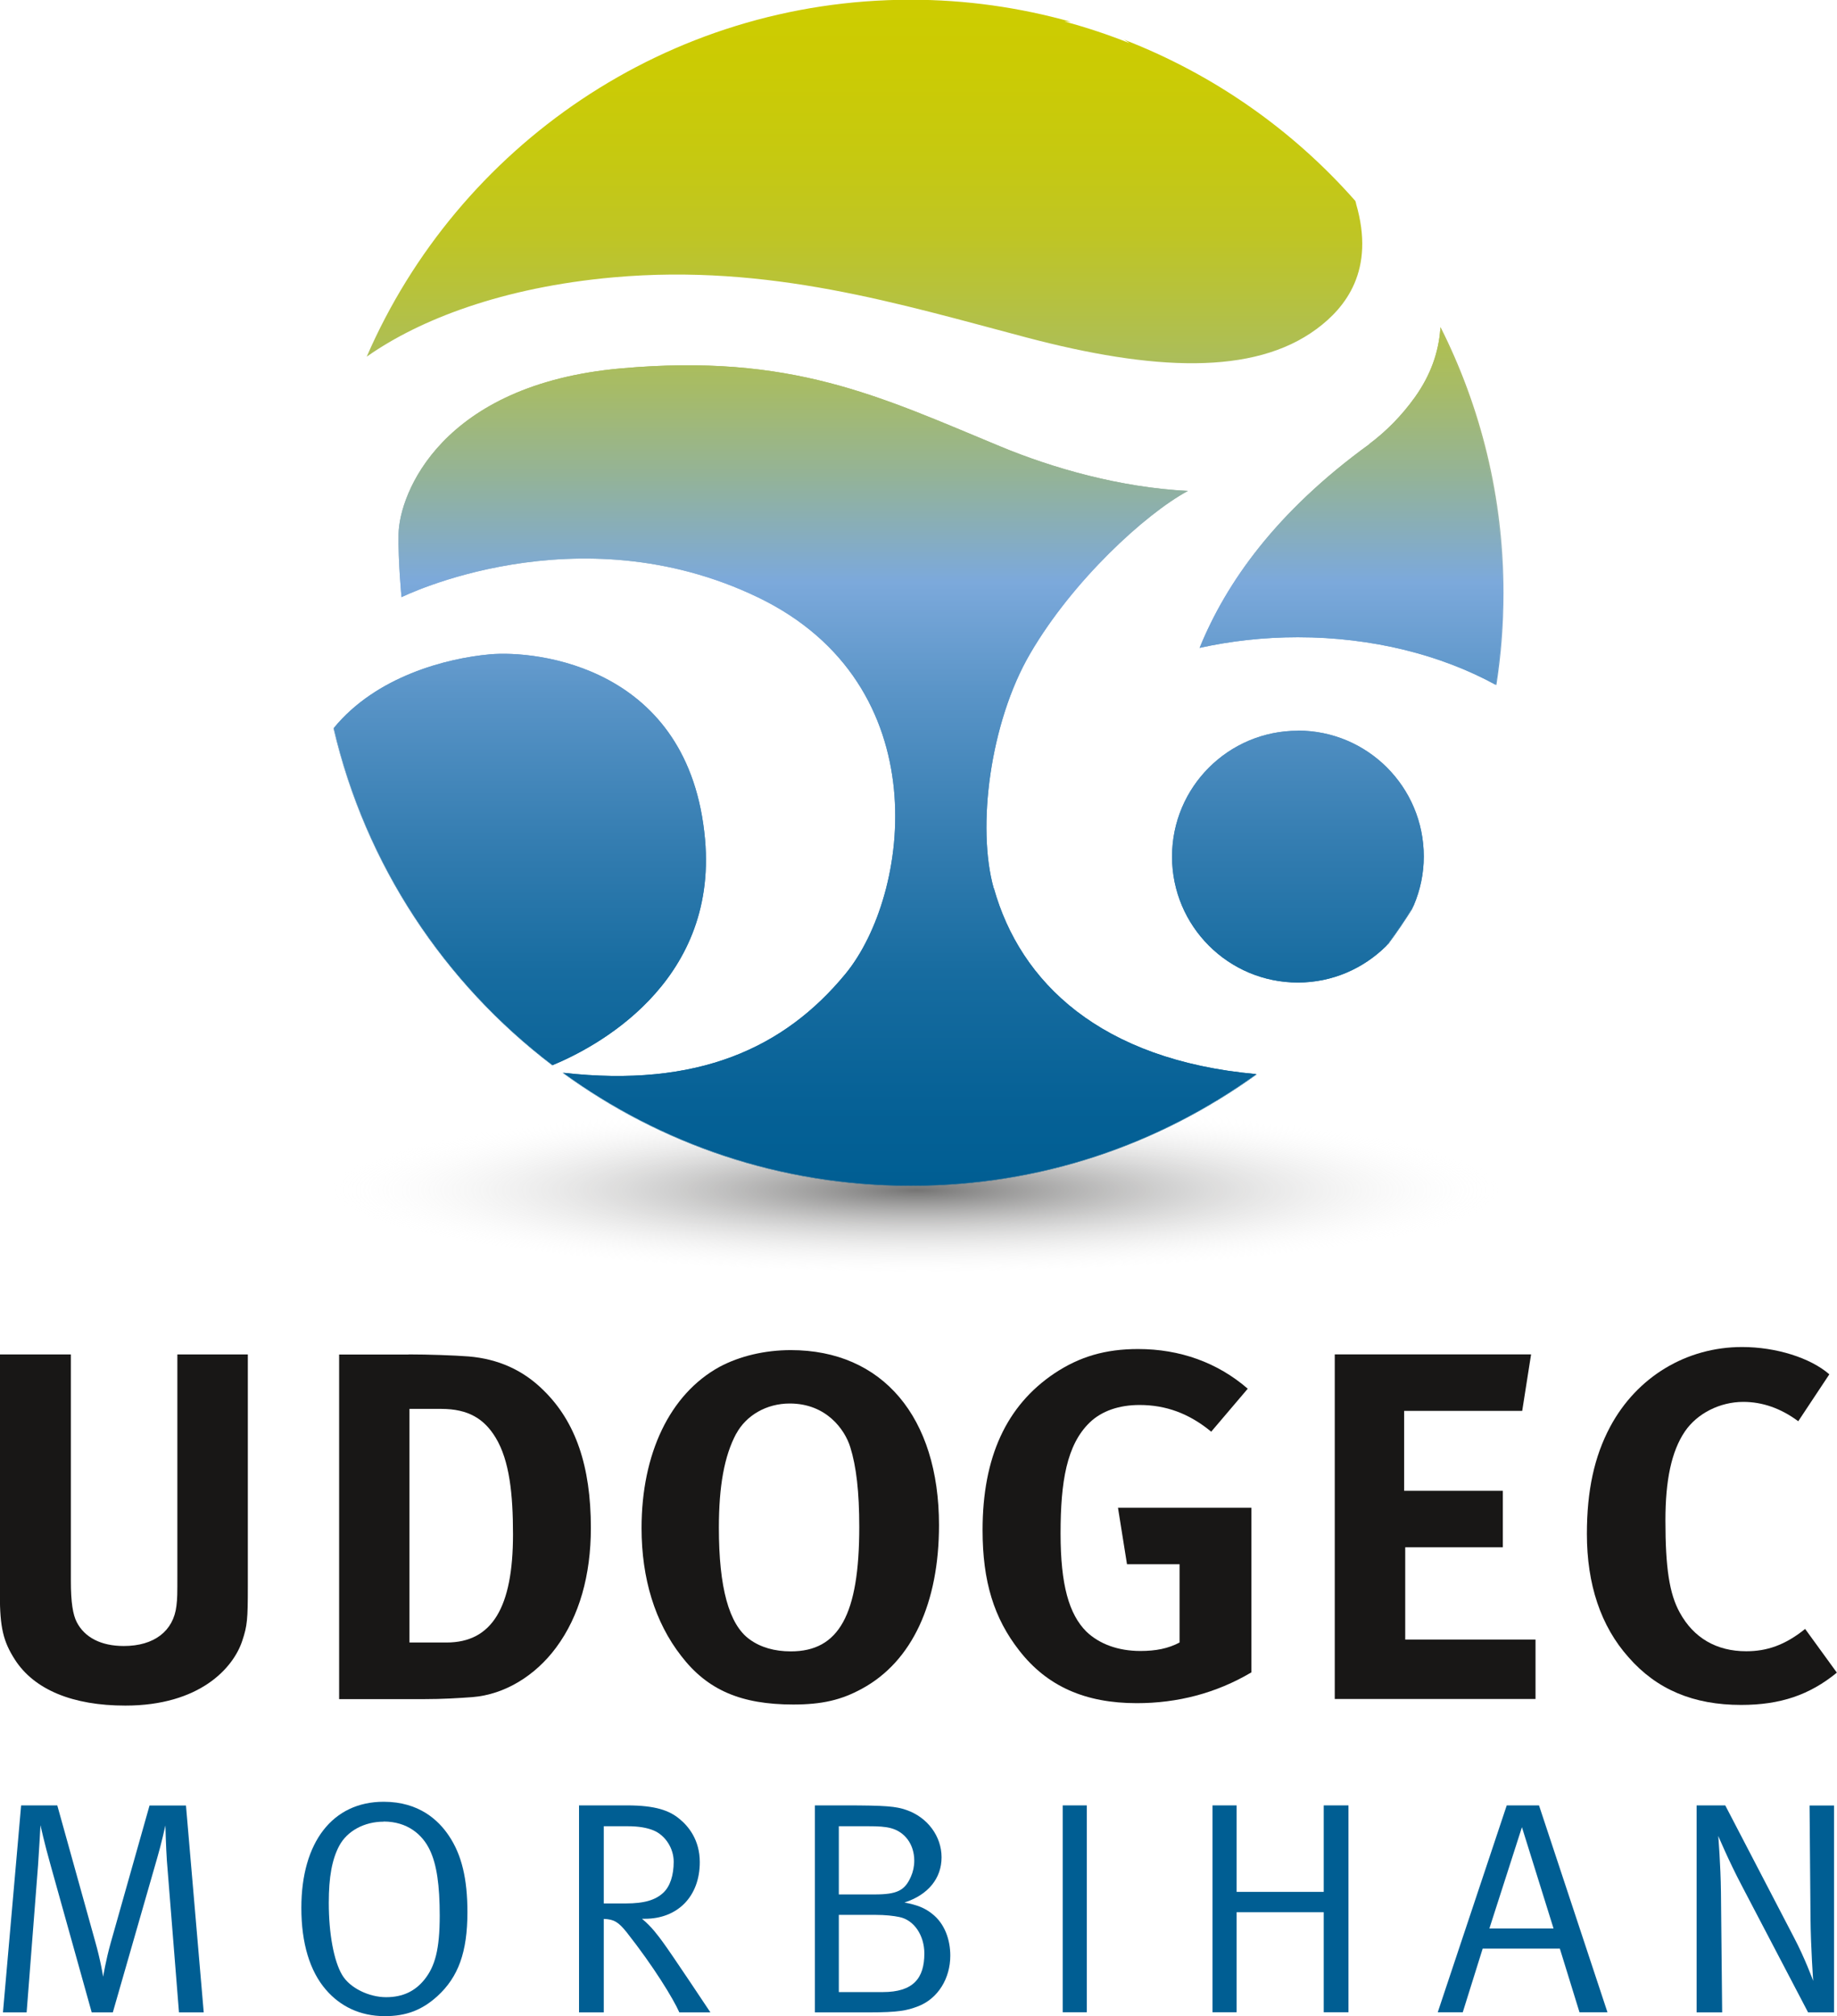<?xml version="1.0" encoding="UTF-8"?><svg id="Calque_2" xmlns="http://www.w3.org/2000/svg" xmlns:xlink="http://www.w3.org/1999/xlink" viewBox="0 0 136.61 149.9"><defs><radialGradient id="radial-gradient" cx="483.34" cy="88.18" fx="483.34" fy="88.18" r="29.26" gradientTransform="translate(-656.84 69.09) scale(1.5 .22)" gradientUnits="userSpaceOnUse"><stop offset="0" stop-color="#181716"/><stop offset="1" stop-color="#fff" stop-opacity="0"/></radialGradient><linearGradient id="linear-gradient" x1="104.11" y1=".12" x2="104.11" y2="89.01" gradientUnits="userSpaceOnUse"><stop offset="0" stop-color="#c4c20a"/><stop offset=".07" stop-color="#c2c10e"/><stop offset=".13" stop-color="#bec01a"/><stop offset=".2" stop-color="#b8bd2f"/><stop offset=".27" stop-color="#aeba4d"/><stop offset=".35" stop-color="#a2b673"/><stop offset=".42" stop-color="#94b1a1"/><stop offset=".49" stop-color="#83acd7"/><stop offset=".59" stop-color="#5b94c2"/><stop offset=".72" stop-color="#347dae"/><stop offset=".83" stop-color="#176ca0"/><stop offset=".93" stop-color="#066297"/><stop offset="1" stop-color="#005f94"/></linearGradient><linearGradient id="linear-gradient-2" x1="109.46" y1=".11" x2="109.46" y2="89.01" xlink:href="#linear-gradient"/><linearGradient id="linear-gradient-3" x1="67.64" y1=".12" x2="67.64" y2="89.01" xlink:href="#linear-gradient"/><linearGradient id="linear-gradient-4" x1="32.95" y1=".11" x2="32.95" y2="89.01" xlink:href="#linear-gradient"/><linearGradient id="linear-gradient-5" x1="96.52" y1=".12" x2="96.52" y2="89.01" xlink:href="#linear-gradient"/><linearGradient id="linear-gradient-6" x1="96.52" y1=".11" x2="96.52" y2="88.15" gradientUnits="userSpaceOnUse"><stop offset="0" stop-color="#cdcc00"/><stop offset=".06" stop-color="#cbcb04"/><stop offset=".13" stop-color="#c6c910"/><stop offset=".2" stop-color="#bfc525"/><stop offset=".26" stop-color="#b4c143"/><stop offset=".33" stop-color="#a6bb69"/><stop offset=".4" stop-color="#94b397"/><stop offset=".47" stop-color="#81abcd"/><stop offset=".49" stop-color="#7ca9db"/><stop offset=".58" stop-color="#5b95c8"/><stop offset=".71" stop-color="#347db1"/><stop offset=".82" stop-color="#176ca0"/><stop offset=".93" stop-color="#066196"/><stop offset="1" stop-color="#005e93"/></linearGradient><linearGradient id="linear-gradient-7" x1="100.47" y1=".11" x2="100.47" y2="89.01" xlink:href="#linear-gradient"/><linearGradient id="linear-gradient-8" x1="100.47" y1=".11" x2="100.47" y2="88.15" xlink:href="#linear-gradient-6"/><linearGradient id="linear-gradient-9" x1="64.29" y1="0" x2="64.29" y2="88.39" xlink:href="#linear-gradient-6"/><linearGradient id="linear-gradient-10" x1="61.51" y1=".11" x2="61.51" y2="89.01" xlink:href="#linear-gradient"/><linearGradient id="linear-gradient-11" x1="61.51" y1=".11" x2="61.51" y2="88.15" xlink:href="#linear-gradient-6"/><linearGradient id="linear-gradient-12" x1="38.66" y1=".11" x2="38.66" y2="89.01" xlink:href="#linear-gradient"/><linearGradient id="linear-gradient-13" x1="38.66" y1=".11" x2="38.66" y2="88.15" xlink:href="#linear-gradient-6"/></defs><g id="Calque_1-2"><path d="m112.21,88.18c0,3.5-19.65,6.33-43.9,6.33s-43.9-2.83-43.9-6.33,19.65-6.33,43.9-6.33,43.9,2.84,43.9,6.33Z" fill="url(#radial-gradient)" opacity=".6" stroke-width="0"/><path d="m5.27,100.7v16.85c0,1.58.15,2.5.44,3.06.59,1.14,1.81,1.77,3.5,1.77,2.25,0,3.69-1.11,3.91-2.98.07-.55.07-.92.07-2.29v-16.41h5.24v17.26c0,2.43-.04,2.91-.41,4.02-.66,2.03-3.17,4.83-8.7,4.83-3.91,0-6.78-1.18-8.22-3.43-.85-1.33-1.11-2.36-1.11-4.83v-17.85h5.27Z" fill="#181716" stroke-width="0"/><path d="m30.38,100.7c1.47,0,3.43.07,4.46.15,2.18.18,4.06,1,5.6,2.54,2.36,2.32,3.5,5.6,3.5,10.21,0,3.5-.85,6.56-2.58,8.89-1.55,2.1-3.83,3.5-6.23,3.69-.96.07-2.17.15-3.68.15h-6.23v-25.62h5.16Zm.07,21.42h2.76c3.39,0,4.94-2.62,4.94-8.04,0-2.99-.26-5.49-1.29-7.19-.85-1.4-2.03-2.14-4.05-2.14h-2.36v17.37Z" fill="#181716" stroke-width="0"/><path d="m69.83,113.38c0,5.79-1.99,10.14-5.72,12.17-1.55.85-2.99,1.18-5.12,1.18-3.87,0-6.38-1.07-8.33-3.61-1.95-2.5-2.95-5.75-2.95-9.51,0-5.53,2.1-9.95,5.79-11.98,1.51-.81,3.39-1.25,5.31-1.25,6.82,0,11.02,4.98,11.02,13.02Zm-15.08-6.79c-.89,1.66-1.29,3.91-1.29,7,0,4.42.74,7.19,2.29,8.3.81.59,1.85.89,3.06.89,3.58,0,5.09-2.73,5.09-9.25,0-2.62-.22-4.5-.67-5.94-.4-1.29-1.77-3.24-4.5-3.24-1.73,0-3.24.88-3.98,2.25Z" fill="#181716" stroke-width="0"/><path d="m90.08,106.45c-1.66-1.37-3.39-1.99-5.34-1.99-1.51,0-2.8.44-3.69,1.29-1.73,1.66-2.18,4.42-2.18,8.26s.63,6.01,1.92,7.3c.96.92,2.36,1.44,4.02,1.44,1.14,0,2.06-.18,2.91-.63v-5.82h-3.91l-.67-4.2h9.92v12.24c-2.62,1.55-5.49,2.29-8.52,2.29-3.83,0-6.67-1.25-8.74-3.91-1.88-2.4-2.73-5.13-2.73-8.96,0-5.42,1.77-9.25,5.34-11.65,1.88-1.25,3.8-1.81,6.23-1.81,3.1,0,5.9,1,8.15,2.95l-2.73,3.21Z" fill="#181716" stroke-width="0"/><path d="m113.86,100.7l-.66,4.2h-8.78v5.94h7.34v4.2h-7.26v6.86h9.69v4.42h-14.93v-25.62h14.6Z" fill="#181716" stroke-width="0"/><path d="m133.73,105.67c-1.29-.96-2.66-1.44-4.09-1.44-1.73,0-3.43.85-4.35,2.21-.99,1.47-1.44,3.61-1.44,6.6,0,3.5.29,5.46,1.07,6.86,1.03,1.88,2.73,2.87,4.94,2.87,1.51,0,2.87-.44,4.38-1.66l2.36,3.25c-2.03,1.66-4.2,2.4-7.12,2.4-3.54,0-6.27-1.14-8.37-3.54-2.07-2.32-3.1-5.42-3.1-9.18,0-3.21.55-5.75,1.73-7.96,1.99-3.72,5.68-5.93,9.81-5.93,2.54,0,5.09.81,6.49,2.03l-2.32,3.5Z" fill="#181716" stroke-width="0"/><path d="m1.57,134.23h2.69l2.8,10.05c.43,1.5.61,2.69.61,2.69,0,0,.2-1.23.56-2.51l2.89-10.22h2.71l1.32,15.38h-1.84l-.9-11.28c-.07-.99-.11-2.62-.11-2.62,0,0-.31,1.41-.61,2.42l-3.3,11.48h-1.57l-3.05-10.92c-.49-1.73-.76-3-.76-3,0,0-.11,2.04-.18,2.98l-.85,10.94H.22l1.35-15.38Z" fill="#005e93" stroke-width="0"/><path d="m28.53,133.96c2.67,0,4.1,1.41,4.84,2.51.97,1.43,1.39,3.23,1.39,5.7,0,2.96-.67,4.82-2.24,6.25-1.14,1.03-2.31,1.48-3.9,1.48-1.88,0-3.34-.76-4.37-1.95-1.21-1.39-1.84-3.47-1.84-6.1,0-4.89,2.33-7.89,6.12-7.89Zm0,1.48c-1.44,0-2.71.69-3.3,1.79-.54,1.01-.78,2.33-.78,4.24,0,2.31.38,4.33.99,5.36.58.99,2.02,1.66,3.27,1.66s2.17-.45,2.87-1.33c.76-.96,1.12-2.2,1.12-4.73,0-2.26-.22-3.81-.74-4.89-.54-1.14-1.66-2.11-3.43-2.11Z" fill="#005e93" stroke-width="0"/><path d="m43.04,134.23h3.59c2.11,0,3.14.38,3.88.99.7.56,1.53,1.59,1.53,3.23,0,2.54-1.64,4.21-4.08,4.21h-.22c.72.58,1.23,1.3,1.55,1.73.65.88,3.54,5.23,3.54,5.23h-2.31c-.45-1.01-1.88-3.37-3.92-5.96-.61-.76-.94-.96-1.7-.99v6.95h-1.84v-15.38Zm1.86,1.55v5.74h1.64c1.37,0,2.2-.25,2.78-.79.51-.47.78-1.3.78-2.31s-.63-1.97-1.5-2.33c-.49-.2-1.1-.31-1.93-.31h-1.77Z" fill="#005e93" stroke-width="0"/><path d="m60.61,134.23h2.22c3.05,0,3.79.07,4.57.34,1.57.54,2.62,1.95,2.62,3.52s-1.01,2.8-2.76,3.36c.94.18,1.5.4,2.02.81,1.01.76,1.39,2.02,1.39,3.14,0,1.68-.9,3.19-2.4,3.77-.83.31-1.41.45-3.7.45h-3.97v-15.38Zm1.77,1.55v5.07h2.67c1.66,0,2.24-.29,2.69-1.32.16-.36.25-.76.25-1.19,0-1.21-.7-2.15-1.75-2.42-.42-.11-.9-.14-1.68-.14h-2.18Zm0,6.59v5.74h3.27c2.27,0,3.09-1.03,3.09-2.87,0-1.34-.76-2.49-1.86-2.71-.43-.09-1.03-.16-1.79-.16h-2.71Z" fill="#005e93" stroke-width="0"/><path d="m79.03,134.23h1.79v15.38h-1.79v-15.38Z" fill="#005e93" stroke-width="0"/><path d="m90.17,134.23h1.79v6.43h6.48v-6.43h1.84v15.38h-1.84v-7.44h-6.48v7.44h-1.79v-15.38Z" fill="#005e93" stroke-width="0"/><path d="m114.45,134.23l5.09,15.38h-2.08l-1.46-4.73h-5.74l-1.48,4.73h-1.86l5.13-15.38h2.4Zm1.08,9.15l-2.35-7.53-2.42,7.53h4.78Z" fill="#005e93" stroke-width="0"/><path d="m126.17,134.23h2.13l5.11,9.82c.81,1.53,1.43,3.23,1.43,3.23,0,0-.18-2.46-.2-4.68l-.07-8.36h1.82v15.38h-1.93l-4.93-9.42c-.98-1.86-1.75-3.7-1.75-3.7,0,0,.18,2.2.2,4.19l.09,8.93h-1.9v-15.38Z" fill="#005e93" stroke-width="0"/><path d="m103.28,70.14c.61-.82,1.18-1.67,1.73-2.54.05-.1.09-.2.13-.3-.65,1.04-1.33,2.06-2.06,3.04.07-.07.14-.13.21-.2Z" fill="url(#linear-gradient)" stroke-width="0"/><path d="m111.21,50.89s.05.02.07.04c.35-2.23.53-4.51.53-6.84,0-7.12-1.69-13.83-4.69-19.78,0,.05-.01.11-.02.16,2.96,5.92,4.63,12.59,4.63,19.66,0,2.3-.18,4.56-.52,6.77Z" fill="url(#linear-gradient-2)" stroke-width="0"/><path d="m41.87,79.77s-.03,0-.04,0c7.27,5.29,16.21,8.41,25.89,8.41s18.49-3.08,25.74-8.3c-.02,0-.03,0-.05,0-7.23,5.21-16.11,8.28-25.7,8.28s-18.58-3.11-25.84-8.38Z" fill="url(#linear-gradient-3)" stroke-width="0"/><path d="m24.83,54.13s-.02.02-.03.03c2.37,10.15,8.24,18.94,16.27,25.05,0,0,.02,0,.03-.01-8.04-6.11-13.91-14.91-16.27-25.07Z" fill="url(#linear-gradient-4)" stroke-width="0"/><path d="m96.52,54.33c-5.17,0-9.36,4.19-9.36,9.36s4.19,9.36,9.36,9.36c2.56,0,4.87-1.04,6.56-2.71.73-.98,1.42-1.99,2.06-3.04.47-1.11.74-2.33.74-3.62,0-5.17-4.19-9.36-9.36-9.36Z" fill="url(#linear-gradient-5)" stroke-width="0"/><path d="m96.52,54.33c-5.17,0-9.36,4.19-9.36,9.36s4.19,9.36,9.36,9.36c2.56,0,4.87-1.04,6.56-2.71.73-.98,1.42-1.99,2.06-3.04.47-1.11.74-2.33.74-3.62,0-5.17-4.19-9.36-9.36-9.36Z" fill="url(#linear-gradient-6)" stroke-width="0"/><path d="m101.83,33.01s.02,0,.02,0c-6.97,5.05-10.68,10.34-12.64,15.16,2.3-.51,4.76-.79,7.31-.79,5.55,0,10.66,1.32,14.7,3.53.34-2.21.52-4.47.52-6.77,0-7.07-1.67-13.74-4.63-19.66-.13,1.68-.69,3.37-1.88,5.04-1,1.4-2.15,2.55-3.4,3.49Z" fill="url(#linear-gradient-7)" stroke-width="0"/><path d="m101.83,33.01s.02,0,.02,0c-6.97,5.05-10.68,10.34-12.64,15.16,2.3-.51,4.76-.79,7.31-.79,5.55,0,10.66,1.32,14.7,3.53.34-2.21.52-4.47.52-6.77,0-7.07-1.67-13.74-4.63-19.66-.13,1.68-.69,3.37-1.88,5.04-1,1.4-2.15,2.55-3.4,3.49Z" fill="url(#linear-gradient-8)" stroke-width="0"/><path d="m100.85,15.15c-.02-.07-.03-.14-.06-.21-4.64-5.27-10.53-9.41-17.2-11.99.14.08.27.17.41.26-1.57-.63-3.18-1.16-4.83-1.61.15,0,.31,0,.46.02-3.79-1.06-7.78-1.64-11.91-1.64-18.11,0-33.67,10.93-40.45,26.54.03-.02.07-.05.1-.07,3.83-2.67,9.96-5.09,18.26-5.83,11.56-1.03,21.3,1.99,30.7,4.47,9.4,2.48,16.89,2.84,21.58-.63,2.14-1.58,4.39-4.35,2.93-9.33Z" fill="url(#linear-gradient-9)" stroke-width="0"/><path d="m73.9,66.05c-1.28-4.55-.27-12.35,2.7-17.44,3.15-5.42,8.57-10.4,11.74-12.11-5.01-.25-10.04-1.68-13.98-3.32-9-3.73-15.51-6.92-28.18-5.79-13.39,1.19-16.48,9.34-16.54,12.3-.04,2.06.22,4.71.22,4.71,0,0,13.02-6.47,26.5.01,13.48,6.49,11.32,22.14,6.52,27.99-4.55,5.53-11,8.49-21,7.36,7.26,5.27,16.18,8.38,25.84,8.38s18.47-3.07,25.7-8.28c-11.6-1.05-17.55-6.83-19.51-13.82Z" fill="url(#linear-gradient-10)" stroke-width="0"/><path d="m73.9,66.05c-1.28-4.55-.27-12.35,2.7-17.44,3.15-5.42,8.57-10.4,11.74-12.11-5.01-.25-10.04-1.68-13.98-3.32-9-3.73-15.51-6.92-28.18-5.79-13.39,1.19-16.48,9.34-16.54,12.3-.04,2.06.22,4.71.22,4.71,0,0,13.02-6.47,26.5.01,13.48,6.49,11.32,22.14,6.52,27.99-4.55,5.53-11,8.49-21,7.36,7.26,5.27,16.18,8.38,25.84,8.38s18.47-3.07,25.7-8.28c-11.6-1.05-17.55-6.83-19.51-13.82Z" fill="url(#linear-gradient-11)" stroke-width="0"/><path d="m52.43,62.4c-1.15-12.9-12.58-14.06-16-13.75-3.22.29-8.45,1.63-11.6,5.47,2.36,10.16,8.23,18.96,16.27,25.07,3.03-1.25,12.29-5.98,11.33-16.79Z" fill="url(#linear-gradient-12)" stroke-width="0"/><path d="m52.43,62.4c-1.15-12.9-12.58-14.06-16-13.75-3.22.29-8.45,1.63-11.6,5.47,2.36,10.16,8.23,18.96,16.27,25.07,3.03-1.25,12.29-5.98,11.33-16.79Z" fill="url(#linear-gradient-13)" stroke-width="0"/></g></svg>